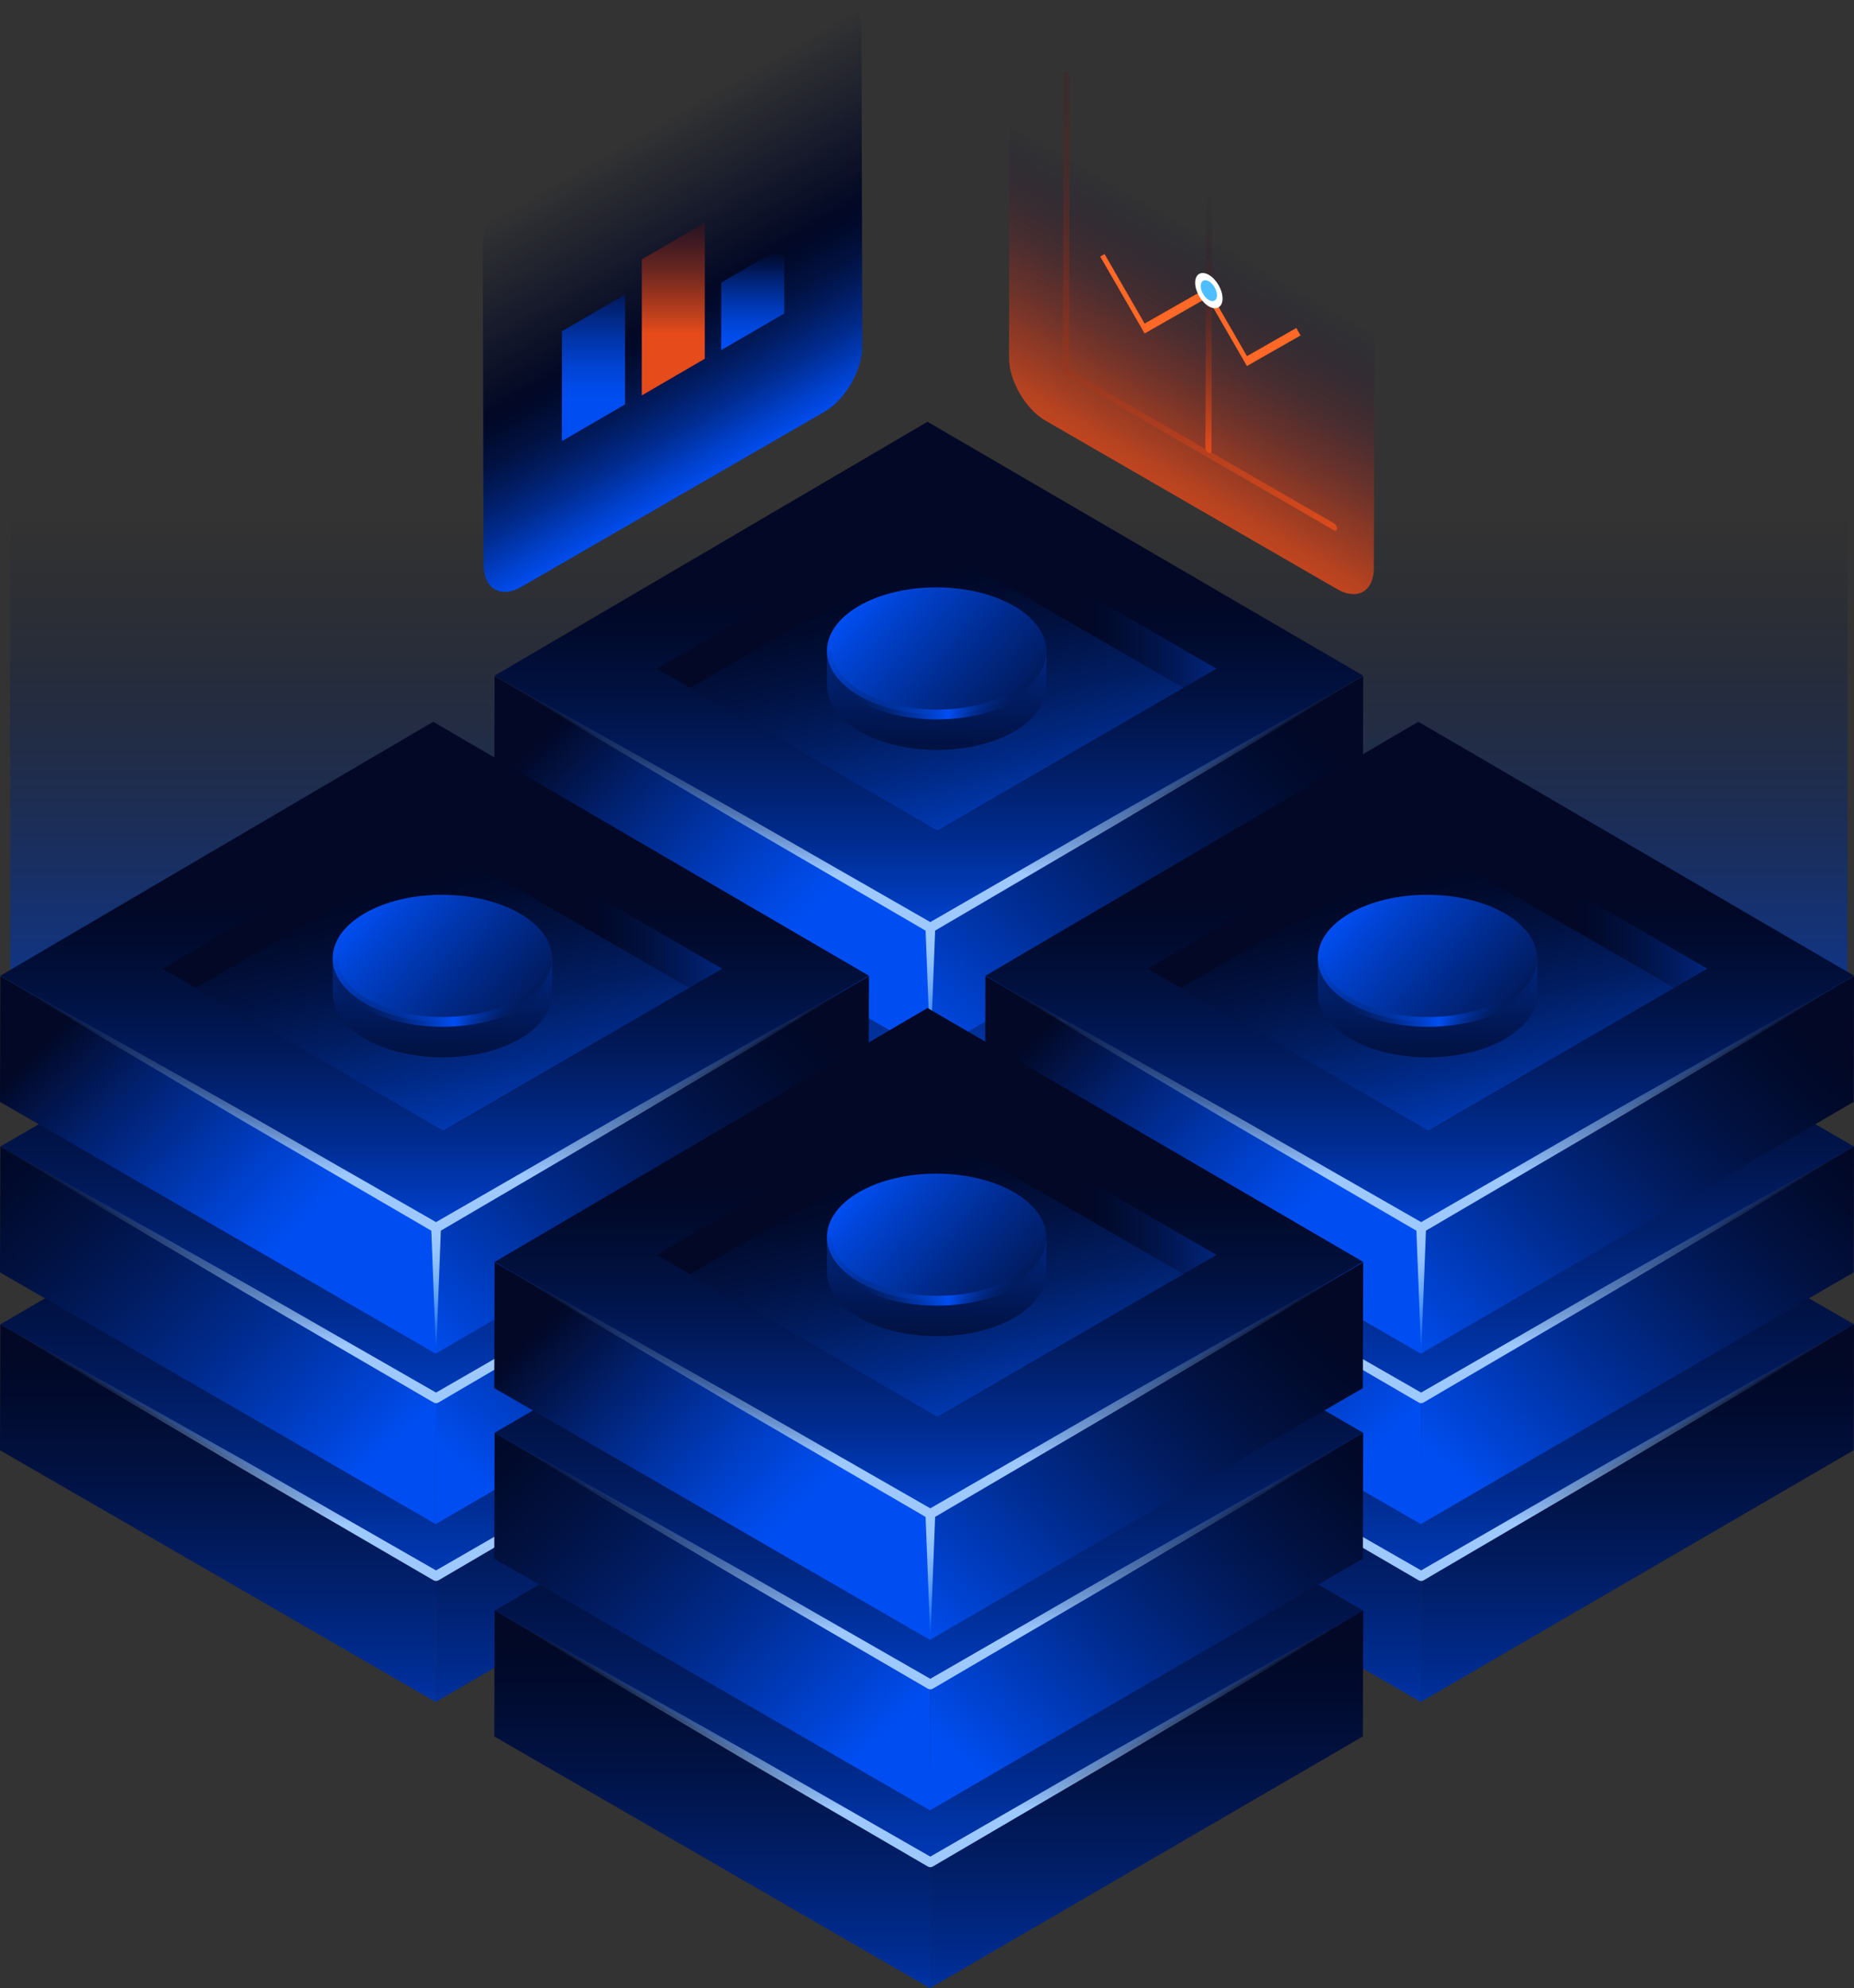 <?xml version="1.0" encoding="UTF-8"?><svg id="Layer_1" xmlns="http://www.w3.org/2000/svg" xmlns:xlink="http://www.w3.org/1999/xlink" viewBox="0 0 375.36 402.27"><rect x="0" y="0" width="375.36" height="402.27" fill="#333333" stroke="none"/><defs><style>.cls-1{fill:url(#linear-gradient);}.cls-2{fill:#fff;}.cls-3{fill:#ff6826;}.cls-4{fill:url(#linear-gradient-8);}.cls-5{fill:url(#linear-gradient-9);}.cls-6{fill:url(#linear-gradient-3);}.cls-7{fill:url(#linear-gradient-4);}.cls-8{fill:url(#linear-gradient-2);}.cls-9{fill:url(#linear-gradient-6);}.cls-10{fill:url(#linear-gradient-7);}.cls-11{fill:url(#linear-gradient-5);}.cls-12{fill:url(#linear-gradient-59);}.cls-13{fill:url(#linear-gradient-57);}.cls-14{fill:url(#linear-gradient-58);}.cls-15{fill:url(#linear-gradient-55);}.cls-16{fill:url(#linear-gradient-56);}.cls-17{fill:url(#linear-gradient-53);}.cls-18{fill:url(#linear-gradient-54);}.cls-19{fill:url(#linear-gradient-51);}.cls-20{fill:url(#linear-gradient-52);}.cls-21{fill:url(#linear-gradient-50);}.cls-22{fill:url(#linear-gradient-77);}.cls-23{fill:url(#linear-gradient-78);}.cls-24{fill:url(#linear-gradient-79);}.cls-25{fill:url(#linear-gradient-74);}.cls-26{fill:url(#linear-gradient-75);}.cls-27{fill:url(#linear-gradient-76);}.cls-28{fill:url(#linear-gradient-70);}.cls-29{fill:url(#linear-gradient-71);}.cls-30{fill:url(#linear-gradient-72);}.cls-31{fill:url(#linear-gradient-73);}.cls-32{fill:url(#linear-gradient-68);}.cls-33{fill:url(#linear-gradient-67);}.cls-34{fill:url(#linear-gradient-69);}.cls-35{fill:url(#linear-gradient-64);}.cls-36{fill:url(#linear-gradient-63);}.cls-37{fill:url(#linear-gradient-66);}.cls-38{fill:url(#linear-gradient-65);}.cls-39{fill:url(#linear-gradient-60);}.cls-40{fill:url(#linear-gradient-62);}.cls-41{fill:url(#linear-gradient-61);}.cls-42{fill:url(#linear-gradient-81);}.cls-43{fill:url(#linear-gradient-80);}.cls-44{fill:url(#linear-gradient-41);}.cls-45{fill:url(#linear-gradient-40);}.cls-46{fill:url(#linear-gradient-43);}.cls-47{fill:url(#linear-gradient-42);}.cls-48{fill:url(#linear-gradient-45);}.cls-49{fill:url(#linear-gradient-46);}.cls-50{fill:url(#linear-gradient-44);}.cls-51{fill:url(#linear-gradient-49);}.cls-52{fill:url(#linear-gradient-47);}.cls-53{fill:url(#linear-gradient-48);}.cls-54{fill:url(#linear-gradient-14);}.cls-55{fill:url(#linear-gradient-18);}.cls-56{fill:url(#linear-gradient-22);}.cls-57{fill:url(#linear-gradient-20);}.cls-58{fill:url(#linear-gradient-21);}.cls-59{fill:url(#linear-gradient-23);}.cls-60{fill:url(#linear-gradient-15);}.cls-61{fill:url(#linear-gradient-19);}.cls-62{fill:url(#linear-gradient-16);}.cls-63{fill:url(#linear-gradient-17);}.cls-64{fill:url(#linear-gradient-13);}.cls-65{fill:url(#linear-gradient-12);}.cls-66{fill:url(#linear-gradient-10);}.cls-67{fill:url(#linear-gradient-11);}.cls-68{fill:url(#linear-gradient-27);}.cls-69{fill:url(#linear-gradient-24);}.cls-70{fill:url(#linear-gradient-26);}.cls-71{fill:url(#linear-gradient-38);}.cls-72{fill:url(#linear-gradient-35);}.cls-73{fill:url(#linear-gradient-37);}.cls-74{fill:url(#linear-gradient-34);}.cls-75{fill:url(#linear-gradient-39);}.cls-76{fill:url(#linear-gradient-36);}.cls-77{fill:url(#linear-gradient-25);}.cls-78{fill:url(#linear-gradient-28);}.cls-79{fill:url(#linear-gradient-29);}.cls-80{fill:url(#linear-gradient-33);}.cls-81{fill:url(#linear-gradient-30);}.cls-82{fill:url(#linear-gradient-32);}.cls-83{fill:url(#linear-gradient-31);}</style><linearGradient id="linear-gradient" x1="188.06" y1="104.03" x2="188.06" y2="356.81" gradientUnits="userSpaceOnUse"><stop offset="0" stop-color="#020825" stop-opacity="0"/><stop offset=".12" stop-color="#011753" stop-opacity=".23"/><stop offset=".3" stop-color="#002e97" stop-opacity=".55"/><stop offset=".45" stop-color="#003fc8" stop-opacity=".8"/><stop offset=".56" stop-color="#004ae7" stop-opacity=".94"/><stop offset=".62" stop-color="#004ef3"/></linearGradient><linearGradient id="linear-gradient-2" x1="-808.71" y1="32.2" x2="-846.97" y2="98.85" gradientTransform="translate(-688.44) rotate(-180) scale(1 -1)" gradientUnits="userSpaceOnUse"><stop offset="0" stop-color="#020825" stop-opacity="0"/><stop offset=".45" stop-color="#020825"/><stop offset=".49" stop-color="#010a2c"/><stop offset=".56" stop-color="#011140"/><stop offset=".64" stop-color="#011c61"/><stop offset=".73" stop-color="#002c90"/><stop offset=".82" stop-color="#0040ca"/><stop offset=".89" stop-color="#004ef3"/></linearGradient><linearGradient id="linear-gradient-3" x1="259.69" y1="30.49" x2="199.54" y2="135.31" gradientUnits="userSpaceOnUse"><stop offset=".18" stop-color="#020839" stop-opacity="0"/><stop offset=".19" stop-color="#040838" stop-opacity=".01"/><stop offset=".29" stop-color="#451d2f" stop-opacity=".31"/><stop offset=".39" stop-color="#7c2d28" stop-opacity=".56"/><stop offset=".48" stop-color="#a63a22" stop-opacity=".75"/><stop offset=".56" stop-color="#c4441e" stop-opacity=".89"/><stop offset=".63" stop-color="#d7491b" stop-opacity=".97"/><stop offset=".68" stop-color="#de4c1b"/></linearGradient><linearGradient id="linear-gradient-4" x1="210.91" y1="-30.03" x2="249.07" y2="114.09" gradientUnits="userSpaceOnUse"><stop offset="0" stop-color="#020923" stop-opacity="0"/><stop offset="1" stop-color="#de4b1b"/></linearGradient><linearGradient id="linear-gradient-5" x1="244.93" y1="39.34" x2="244.5" y2="90.71" xlink:href="#linear-gradient-4"/><linearGradient id="linear-gradient-6" x1="239.7" y1="58.81" x2="242.99" y2="58.81" gradientUnits="userSpaceOnUse"><stop offset="0" stop-color="#020825"/><stop offset=".07" stop-color="#0d2244"/><stop offset=".24" stop-color="#235986"/><stop offset=".39" stop-color="#3684ba"/><stop offset=".51" stop-color="#43a3df"/><stop offset=".62" stop-color="#4bb7f6"/><stop offset=".68" stop-color="#4ebeff"/></linearGradient><linearGradient id="linear-gradient-7" x1="1217.8" y1="51.01" x2="1217.8" y2="69.87" gradientTransform="translate(-1065.4)" gradientUnits="userSpaceOnUse"><stop offset="0" stop-color="#020825"/><stop offset=".07" stop-color="#010e37"/><stop offset=".32" stop-color="#012479"/><stop offset=".55" stop-color="#0036ad"/><stop offset=".74" stop-color="#0043d2"/><stop offset=".9" stop-color="#004be9"/><stop offset="1" stop-color="#004ef2"/></linearGradient><linearGradient id="linear-gradient-8" x1="1201.72" y1="36.28" x2="1201.72" y2="67.53" gradientTransform="translate(-1065.4)" gradientUnits="userSpaceOnUse"><stop offset="0" stop-color="#020825"/><stop offset=".09" stop-color="#090a24"/><stop offset=".23" stop-color="#1d1023"/><stop offset=".4" stop-color="#3e1922"/><stop offset=".6" stop-color="#6d2720"/><stop offset=".8" stop-color="#a7381d"/><stop offset="1" stop-color="#e54b1b"/></linearGradient><linearGradient id="linear-gradient-9" x1="1185.56" y1="54.6" x2="1185.56" y2="81.11" xlink:href="#linear-gradient-7"/><linearGradient id="linear-gradient-10" x1="188.06" y1="112.16" x2="188.06" y2="288.02" gradientUnits="userSpaceOnUse"><stop offset=".37" stop-color="#020825"/><stop offset=".43" stop-color="#010a2c"/><stop offset=".51" stop-color="#011140"/><stop offset=".62" stop-color="#011c61"/><stop offset=".74" stop-color="#002c90"/><stop offset=".87" stop-color="#0040ca"/><stop offset=".96" stop-color="#004ef2"/></linearGradient><linearGradient id="linear-gradient-11" x1="144.21" y1="210.67" x2="144.21" y2="312.76" gradientUnits="userSpaceOnUse"><stop offset="0" stop-color="#020825"/><stop offset=".1" stop-color="#010a2c"/><stop offset=".25" stop-color="#011140"/><stop offset=".43" stop-color="#011c61"/><stop offset=".64" stop-color="#002c90"/><stop offset=".86" stop-color="#0040ca"/><stop offset="1" stop-color="#004ef2"/></linearGradient><linearGradient id="linear-gradient-12" x1="232.13" y1="211.82" x2="232.13" y2="316.08" xlink:href="#linear-gradient-11"/><linearGradient id="linear-gradient-13" x1="188.06" y1="206.26" x2="188.06" y2="259.19" gradientUnits="userSpaceOnUse"><stop offset="0" stop-color="#0a1b3c" stop-opacity="0"/><stop offset=".05" stop-color="#132648" stop-opacity=".07"/><stop offset=".56" stop-color="#759aca" stop-opacity=".73"/><stop offset=".78" stop-color="#9dc9ff"/></linearGradient><linearGradient id="linear-gradient-14" x1="188.06" y1="76.18" x2="188.06" y2="252.03" gradientUnits="userSpaceOnUse"><stop offset=".37" stop-color="#020825"/><stop offset=".42" stop-color="#010a2c"/><stop offset=".51" stop-color="#011140"/><stop offset=".61" stop-color="#011c61"/><stop offset=".73" stop-color="#002c90"/><stop offset=".86" stop-color="#0040ca"/><stop offset=".93" stop-color="#004ef2"/></linearGradient><linearGradient id="linear-gradient-15" x1="102.96" y1="163.9" x2="171.48" y2="239.59" xlink:href="#linear-gradient-11"/><linearGradient id="linear-gradient-16" x1="270.52" y1="165.61" x2="201.86" y2="244.06" xlink:href="#linear-gradient-11"/><linearGradient id="linear-gradient-17" y1="170.27" y2="223.2" xlink:href="#linear-gradient-13"/><linearGradient id="linear-gradient-18" x1="88.2" y1="117.25" x2="159.29" y2="190.53" gradientUnits="userSpaceOnUse"><stop offset=".37" stop-color="#020825"/><stop offset=".57" stop-color="#012170"/><stop offset=".78" stop-color="#0039b6"/><stop offset=".92" stop-color="#0048e1"/><stop offset="1" stop-color="#004ef2"/></linearGradient><linearGradient id="linear-gradient-19" x1="262.11" y1="141.66" x2="192.38" y2="219.17" xlink:href="#linear-gradient-11"/><linearGradient id="linear-gradient-20" x1="188.36" y1="213.18" x2="188.36" y2="187.43" gradientUnits="userSpaceOnUse"><stop offset="0" stop-color="#4dbbff" stop-opacity="0"/><stop offset=".1" stop-color="#5dbdff" stop-opacity=".2"/><stop offset=".22" stop-color="#6dc0ff" stop-opacity=".41"/><stop offset=".35" stop-color="#7cc3ff" stop-opacity=".59"/><stop offset=".47" stop-color="#88c5ff" stop-opacity=".74"/><stop offset=".59" stop-color="#91c6ff" stop-opacity=".85"/><stop offset=".71" stop-color="#97c8ff" stop-opacity=".93"/><stop offset=".83" stop-color="#9bc8ff" stop-opacity=".98"/><stop offset=".94" stop-color="#9dc9ff"/></linearGradient><linearGradient id="linear-gradient-21" x1="188.06" y1="40.79" x2="188.06" y2="218.17" gradientUnits="userSpaceOnUse"><stop offset=".45" stop-color="#020825"/><stop offset=".49" stop-color="#010a2c"/><stop offset=".56" stop-color="#011140"/><stop offset=".64" stop-color="#011c61"/><stop offset=".73" stop-color="#002c90"/><stop offset=".82" stop-color="#0040ca"/><stop offset=".89" stop-color="#004ef3"/></linearGradient><linearGradient id="linear-gradient-22" x1="167.87" y1="135.29" x2="281.16" y2="135.29" xlink:href="#linear-gradient-21"/><linearGradient id="linear-gradient-23" x1="177.18" y1="85.41" x2="199.74" y2="182.73" gradientUnits="userSpaceOnUse"><stop offset=".31" stop-color="#020825"/><stop offset=".38" stop-color="#010a2c"/><stop offset=".48" stop-color="#011140"/><stop offset=".61" stop-color="#011d61"/><stop offset=".75" stop-color="#002d90"/><stop offset=".9" stop-color="#0041ca"/><stop offset="1" stop-color="#0050f3"/></linearGradient><linearGradient id="linear-gradient-24" y1="135.78" y2="188.72" xlink:href="#linear-gradient-13"/><linearGradient id="linear-gradient-25" x1="287.44" y1="172.87" x2="287.44" y2="348.72" xlink:href="#linear-gradient-10"/><linearGradient id="linear-gradient-26" x1="243.59" y1="271.37" x2="243.59" y2="373.47" xlink:href="#linear-gradient-11"/><linearGradient id="linear-gradient-27" x1="331.51" y1="272.52" x2="331.51" y2="376.78" xlink:href="#linear-gradient-11"/><linearGradient id="linear-gradient-28" x1="287.44" y1="266.96" x2="287.44" y2="319.89" xlink:href="#linear-gradient-13"/><linearGradient id="linear-gradient-29" x1="287.44" y1="136.88" x2="287.44" y2="312.74" xlink:href="#linear-gradient-14"/><linearGradient id="linear-gradient-30" x1="202.34" y1="224.61" x2="270.85" y2="300.3" xlink:href="#linear-gradient-11"/><linearGradient id="linear-gradient-31" x1="369.89" y1="226.32" x2="301.23" y2="304.77" xlink:href="#linear-gradient-11"/><linearGradient id="linear-gradient-32" x1="287.44" y1="230.98" x2="287.44" y2="283.91" xlink:href="#linear-gradient-13"/><linearGradient id="linear-gradient-33" x1="187.58" y1="177.96" x2="258.67" y2="251.23" xlink:href="#linear-gradient-18"/><linearGradient id="linear-gradient-34" x1="361.48" y1="202.37" x2="291.75" y2="279.87" xlink:href="#linear-gradient-11"/><linearGradient id="linear-gradient-35" x1="287.73" y1="273.89" x2="287.73" y2="248.13" xlink:href="#linear-gradient-20"/><linearGradient id="linear-gradient-36" x1="287.44" y1="101.5" x2="287.44" y2="278.88" xlink:href="#linear-gradient-21"/><linearGradient id="linear-gradient-37" x1="267.24" y1="196" x2="380.53" y2="196" xlink:href="#linear-gradient-21"/><linearGradient id="linear-gradient-38" x1="276.55" y1="146.12" x2="299.11" y2="243.44" xlink:href="#linear-gradient-23"/><linearGradient id="linear-gradient-39" x1="287.44" y1="196.49" x2="287.44" y2="249.42" xlink:href="#linear-gradient-13"/><linearGradient id="linear-gradient-40" x1="87.99" y1="172.87" x2="87.99" y2="348.72" xlink:href="#linear-gradient-10"/><linearGradient id="linear-gradient-41" x1="44.14" y1="271.37" x2="44.14" y2="373.47" xlink:href="#linear-gradient-11"/><linearGradient id="linear-gradient-42" x1="132.06" y1="272.52" x2="132.06" y2="376.78" xlink:href="#linear-gradient-11"/><linearGradient id="linear-gradient-43" x1="87.99" y1="266.96" x2="87.99" y2="319.89" xlink:href="#linear-gradient-13"/><linearGradient id="linear-gradient-44" x1="87.99" y1="136.88" x2="87.99" y2="312.74" xlink:href="#linear-gradient-14"/><linearGradient id="linear-gradient-45" x1="2.9" y1="224.61" x2="71.41" y2="300.3" xlink:href="#linear-gradient-11"/><linearGradient id="linear-gradient-46" x1="170.45" y1="226.32" x2="101.79" y2="304.77" xlink:href="#linear-gradient-11"/><linearGradient id="linear-gradient-47" x1="87.99" y1="230.98" x2="87.99" y2="283.91" xlink:href="#linear-gradient-13"/><linearGradient id="linear-gradient-48" x1="-11.87" y1="177.96" x2="59.23" y2="251.23" xlink:href="#linear-gradient-18"/><linearGradient id="linear-gradient-49" x1="162.04" y1="202.37" x2="92.31" y2="279.87" xlink:href="#linear-gradient-11"/><linearGradient id="linear-gradient-50" x1="88.29" y1="273.89" x2="88.29" y2="248.13" xlink:href="#linear-gradient-20"/><linearGradient id="linear-gradient-51" x1="87.99" y1="101.5" x2="87.99" y2="278.88" xlink:href="#linear-gradient-21"/><linearGradient id="linear-gradient-52" x1="67.8" y1="196" x2="181.09" y2="196" xlink:href="#linear-gradient-21"/><linearGradient id="linear-gradient-53" x1="77.11" y1="146.12" x2="99.67" y2="243.44" xlink:href="#linear-gradient-23"/><linearGradient id="linear-gradient-54" x1="87.99" y1="196.49" x2="87.99" y2="249.42" xlink:href="#linear-gradient-13"/><linearGradient id="linear-gradient-55" x1="188.06" y1="230.78" x2="188.06" y2="406.63" xlink:href="#linear-gradient-10"/><linearGradient id="linear-gradient-56" x1="144.21" y1="329.28" x2="144.21" y2="431.38" xlink:href="#linear-gradient-11"/><linearGradient id="linear-gradient-57" x1="232.13" y1="330.43" x2="232.13" y2="434.69" xlink:href="#linear-gradient-11"/><linearGradient id="linear-gradient-58" y1="324.87" y2="377.8" xlink:href="#linear-gradient-13"/><linearGradient id="linear-gradient-59" x1="188.06" y1="194.79" x2="188.06" y2="370.65" xlink:href="#linear-gradient-14"/><linearGradient id="linear-gradient-60" x1="102.96" y1="282.52" x2="171.48" y2="358.21" xlink:href="#linear-gradient-11"/><linearGradient id="linear-gradient-61" x1="270.52" y1="284.23" x2="201.86" y2="362.68" xlink:href="#linear-gradient-11"/><linearGradient id="linear-gradient-62" y1="288.89" y2="341.82" xlink:href="#linear-gradient-13"/><linearGradient id="linear-gradient-63" x1="88.2" y1="235.87" x2="159.29" y2="309.14" xlink:href="#linear-gradient-18"/><linearGradient id="linear-gradient-64" x1="262.11" y1="260.28" x2="192.38" y2="337.78" xlink:href="#linear-gradient-11"/><linearGradient id="linear-gradient-65" y1="331.8" y2="306.04" xlink:href="#linear-gradient-20"/><linearGradient id="linear-gradient-66" y1="159.41" y2="336.79" xlink:href="#linear-gradient-21"/><linearGradient id="linear-gradient-67" x1="167.87" y1="253.91" x2="281.16" y2="253.91" xlink:href="#linear-gradient-21"/><linearGradient id="linear-gradient-68" x1="177.18" y1="204.03" x2="199.74" y2="301.35" xlink:href="#linear-gradient-23"/><linearGradient id="linear-gradient-69" y1="254.4" y2="307.33" xlink:href="#linear-gradient-13"/><linearGradient id="linear-gradient-70" x1="189.21" y1="168.44" x2="190.21" y2="90.65" gradientUnits="userSpaceOnUse"><stop offset="0" stop-color="#020825"/><stop offset=".08" stop-color="#010a2c"/><stop offset=".21" stop-color="#011140"/><stop offset=".35" stop-color="#011c61"/><stop offset=".52" stop-color="#002c90"/><stop offset=".71" stop-color="#0040ca"/><stop offset=".82" stop-color="#004ef2"/></linearGradient><linearGradient id="linear-gradient-71" x1="222.75" y1="162.42" x2="165.71" y2="109.52" xlink:href="#linear-gradient-70"/><linearGradient id="linear-gradient-72" x1="166.43" y1="138.63" x2="212.85" y2="138.63" gradientUnits="userSpaceOnUse"><stop offset="0" stop-color="#010f30" stop-opacity="0"/><stop offset=".55" stop-color="#004ef2"/><stop offset=".57" stop-color="#004ae7" stop-opacity=".95"/><stop offset=".66" stop-color="#0038b0" stop-opacity=".66"/><stop offset=".75" stop-color="#002982" stop-opacity=".43"/><stop offset=".83" stop-color="#001e5f" stop-opacity=".24"/><stop offset=".9" stop-color="#001545" stop-opacity=".11"/><stop offset=".96" stop-color="#001035" stop-opacity=".03"/><stop offset="1" stop-color="#010f30" stop-opacity="0"/></linearGradient><linearGradient id="linear-gradient-73" y1="287.05" x2="190.21" y2="209.27" xlink:href="#linear-gradient-70"/><linearGradient id="linear-gradient-74" x1="222.75" y1="281.03" x2="165.71" y2="228.14" xlink:href="#linear-gradient-70"/><linearGradient id="linear-gradient-75" y1="257.24" y2="257.24" xlink:href="#linear-gradient-72"/><linearGradient id="linear-gradient-76" x1="89.14" y1="230.64" x2="90.15" y2="152.85" xlink:href="#linear-gradient-70"/><linearGradient id="linear-gradient-77" x1="122.68" y1="224.62" x2="65.64" y2="171.72" xlink:href="#linear-gradient-70"/><linearGradient id="linear-gradient-78" x1="66.36" y1="200.83" x2="112.78" y2="200.83" xlink:href="#linear-gradient-72"/><linearGradient id="linear-gradient-79" x1="288.59" y1="230.64" x2="289.59" y2="152.85" xlink:href="#linear-gradient-70"/><linearGradient id="linear-gradient-80" x1="322.12" y1="224.62" x2="265.08" y2="171.72" xlink:href="#linear-gradient-70"/><linearGradient id="linear-gradient-81" x1="265.8" y1="200.83" x2="312.22" y2="200.83" xlink:href="#linear-gradient-72"/></defs><polygon class="cls-1" points="2.07 205.49 2.07 59.87 374.05 59.87 374.05 206.04 188.63 312.65 2.07 205.49"/><path class="cls-8" d="m105.39,36.44c-4.23,2.44-7.67,8.41-7.66,13.27l.18,64.6c.01,4.86,3.48,6.83,7.71,4.39l61.3-35.39c4.23-2.44,7.67-8.41,7.66-13.27l-.18-64.6c-.01-4.86-3.48-6.83-7.71-4.39l-61.3,35.39Z"/><path class="cls-6" d="m270.95,39.96c4.07,2.35,7.39,8.1,7.38,12.78l-.18,62.23c-.01,4.68-3.36,6.58-7.43,4.23l-59.06-34.1c-4.07-2.35-7.39-8.1-7.38-12.78l.18-62.23c.01-4.68,3.36-6.58,7.43-4.23l59.06,34.1Z"/><path class="cls-7" d="m215.98,14.53c.34.2.62.68.61,1.06l-.17,59.32,53.65,30.97c.34.2.62.67.61,1.06s-.28.55-.62.35l-54.27-31.33c-.17-.1-.32-.26-.44-.46-.12-.2-.18-.42-.18-.6l.17-60.03c0-.39.28-.55.62-.35Z"/><path class="cls-11" d="m244.82,33.28c.34.2.62.68.61,1.06l-.16,56.93c0,.4-.28.55-.62.36s-.62-.68-.61-1.07l.16-56.93c0-.39.28-.55.62-.35Z"/><polygon class="cls-3" points="262.45 66.36 263.32 67.87 252.45 74.06 244.46 60.22 231.74 67.47 222.75 51.91 223.63 51.41 231.74 65.47 244.47 58.22 252.46 72.06 262.45 66.36"/><path class="cls-2" d="m244.75,55.62c1.53.89,2.77,3.03,2.77,4.78s-1.25,2.47-2.78,1.59c-1.53-.89-2.77-3.03-2.77-4.79s1.25-2.47,2.78-1.58Z"/><path class="cls-9" d="m244.75,56.91c.91.53,1.64,1.8,1.64,2.84s-.74,1.47-1.65.95-1.64-1.8-1.64-2.84.74-1.47,1.65-.94Z"/><polygon class="cls-10" points="146.02 57.17 158.78 49.75 158.77 63.43 146.01 70.84 146.02 57.17"/><polygon class="cls-4" points="129.94 52.47 142.7 45.05 142.69 72.59 129.93 80.01 129.94 52.47"/><polygon class="cls-5" points="113.78 67.01 126.55 59.6 126.54 81.83 113.77 89.25 113.78 67.01"/><polygon class="cls-66" points="275.99 207.26 188.35 258.19 100.14 207.26 187.78 156.33 275.99 207.26"/><polygon class="cls-67" points="188.36 258.19 188.29 283.65 100.07 232.72 100.14 207.26 188.36 258.19"/><polygon class="cls-65" points="188.34 258.19 275.99 207.26 275.92 232.72 188.28 283.65 188.34 258.19"/><path class="cls-64" d="m275.99,207.26c-7.19,4.44-14.44,8.77-21.67,13.15l-21.77,12.97c-7.24,4.35-14.56,8.57-21.84,12.86l-21.86,12.81c-.32.19-.7.17-1,0l-22.01-12.81c-7.33-4.29-14.69-8.5-21.98-12.85l-21.91-12.97c-7.27-4.39-14.57-8.72-21.81-13.16,7.46,4.05,14.86,8.21,22.3,12.31l22.19,12.49c7.41,4.14,14.75,8.41,22.12,12.61l22.1,12.66h-1s21.96-12.65,21.96-12.65c7.33-4.21,14.62-8.47,21.98-12.61l22.05-12.49c7.39-4.1,14.74-8.26,22.15-12.31Z"/><polygon class="cls-54" points="275.99 171.27 188.35 222.2 100.14 171.27 187.78 120.34 275.99 171.27"/><polygon class="cls-60" points="188.36 222.21 188.29 247.67 100.07 196.74 100.14 171.27 188.36 222.21"/><polygon class="cls-62" points="188.34 222.21 275.99 171.27 275.92 196.74 188.28 247.67 188.34 222.21"/><path class="cls-63" d="m275.99,171.27c-7.19,4.44-14.44,8.77-21.67,13.15l-21.77,12.97c-7.24,4.35-14.56,8.57-21.84,12.86l-21.86,12.81c-.32.19-.7.17-1,0l-22.01-12.81c-7.33-4.29-14.69-8.5-21.98-12.85l-21.91-12.97c-7.27-4.39-14.57-8.72-21.81-13.16,7.46,4.05,14.86,8.21,22.3,12.31l22.19,12.49c7.41,4.14,14.75,8.41,22.12,12.61l22.1,12.66h-1s21.96-12.65,21.96-12.65c7.33-4.21,14.62-8.47,21.98-12.61l22.05-12.49c7.39-4.1,14.74-8.26,22.15-12.31Z"/><polygon class="cls-55" points="188.36 187.72 188.29 213.18 100.07 162.25 100.14 136.78 188.36 187.72"/><polygon class="cls-61" points="188.34 187.72 275.99 136.78 275.92 162.25 188.28 213.18 188.34 187.72"/><polygon class="cls-57" points="189.36 187.43 188.36 213.18 187.36 187.43 189.36 187.43"/><polygon class="cls-58" points="275.99 136.71 188.35 188.08 100.14 136.71 187.78 85.34 275.99 136.71"/><polygon class="cls-56" points="246.28 135.29 189.82 168.1 132.99 135.29 189.45 102.48 246.28 135.29"/><polygon class="cls-59" points="239.59 139.17 189.8 168.1 139.69 139.17 189.47 110.24 239.59 139.17"/><path class="cls-69" d="m275.99,136.78c-7.19,4.44-14.44,8.77-21.67,13.15l-21.77,12.97c-7.24,4.35-14.56,8.57-21.84,12.86l-21.86,12.81c-.32.19-.7.17-1,0l-22.01-12.81c-7.33-4.29-14.69-8.5-21.98-12.85l-21.91-12.97c-7.27-4.39-14.57-8.72-21.81-13.16,7.46,4.05,14.86,8.21,22.3,12.31l22.19,12.49c7.41,4.14,14.75,8.41,22.12,12.61l22.1,12.66h-1s21.96-12.65,21.96-12.65c7.33-4.21,14.62-8.47,21.98-12.61l22.05-12.49c7.39-4.1,14.74-8.26,22.15-12.31Z"/><polygon class="cls-77" points="375.36 267.96 287.72 318.89 199.51 267.96 287.15 217.03 375.36 267.96"/><polygon class="cls-70" points="287.73 318.89 287.66 344.36 199.44 293.43 199.51 267.96 287.73 318.89"/><polygon class="cls-68" points="287.72 318.9 375.36 267.96 375.29 293.43 287.65 344.36 287.72 318.9"/><path class="cls-78" d="m375.36,267.96c-7.19,4.44-14.44,8.77-21.67,13.15l-21.77,12.97c-7.24,4.35-14.56,8.57-21.84,12.86l-21.86,12.81c-.32.19-.7.17-1,0l-22.01-12.81c-7.33-4.29-14.69-8.5-21.98-12.85l-21.91-12.97c-7.27-4.39-14.57-8.72-21.81-13.16,7.46,4.05,14.86,8.21,22.3,12.31l22.19,12.49c7.41,4.14,14.75,8.41,22.12,12.61l22.1,12.66h-1s21.96-12.65,21.96-12.65c7.33-4.21,14.62-8.47,21.98-12.61l22.05-12.49c7.39-4.1,14.74-8.26,22.15-12.31Z"/><polygon class="cls-79" points="375.36 231.98 287.72 282.91 199.51 231.98 287.15 181.05 375.36 231.98"/><polygon class="cls-81" points="287.73 282.91 287.66 308.38 199.44 257.44 199.51 231.98 287.73 282.91"/><polygon class="cls-83" points="287.72 282.91 375.36 231.98 375.29 257.44 287.65 308.38 287.72 282.91"/><path class="cls-82" d="m375.36,231.98c-7.19,4.44-14.44,8.77-21.67,13.15l-21.77,12.97c-7.24,4.35-14.56,8.57-21.84,12.86l-21.86,12.81c-.32.19-.7.17-1,0l-22.01-12.81c-7.33-4.29-14.69-8.5-21.98-12.85l-21.91-12.97c-7.27-4.39-14.57-8.72-21.81-13.16,7.46,4.05,14.86,8.21,22.3,12.31l22.19,12.49c7.41,4.14,14.75,8.41,22.12,12.61l22.1,12.66h-1s21.96-12.65,21.96-12.65c7.33-4.21,14.62-8.47,21.98-12.61l22.05-12.49c7.39-4.1,14.74-8.26,22.15-12.31Z"/><polygon class="cls-80" points="287.73 248.42 287.66 273.89 199.44 222.95 199.51 197.49 287.73 248.42"/><polygon class="cls-74" points="287.72 248.42 375.36 197.49 375.29 222.95 287.65 273.89 287.72 248.42"/><polygon class="cls-72" points="288.73 248.13 287.73 273.89 286.73 248.13 288.73 248.13"/><polygon class="cls-76" points="375.36 197.42 287.72 248.79 199.51 197.42 287.15 146.04 375.36 197.42"/><polygon class="cls-73" points="345.65 196 289.2 228.81 232.37 196 288.83 163.19 345.65 196"/><polygon class="cls-71" points="338.96 199.87 289.17 228.81 239.06 199.88 288.85 170.94 338.96 199.87"/><path class="cls-75" d="m375.36,197.49c-7.19,4.44-14.44,8.77-21.67,13.15l-21.77,12.97c-7.24,4.35-14.56,8.57-21.84,12.86l-21.86,12.81c-.32.19-.7.17-1,0l-22.01-12.81c-7.33-4.29-14.69-8.5-21.98-12.85l-21.91-12.97c-7.27-4.39-14.57-8.72-21.81-13.16,7.46,4.05,14.86,8.21,22.3,12.31l22.19,12.49c7.41,4.14,14.75,8.41,22.12,12.61l22.1,12.66h-1s21.96-12.65,21.96-12.65c7.33-4.21,14.62-8.47,21.98-12.61l22.05-12.49c7.39-4.1,14.74-8.26,22.15-12.31Z"/><polygon class="cls-45" points="175.92 267.96 88.28 318.89 .07 267.96 87.71 217.03 175.92 267.96"/><polygon class="cls-44" points="88.29 318.89 88.22 344.36 0 293.43 .07 267.96 88.29 318.89"/><polygon class="cls-47" points="88.28 318.9 175.92 267.96 175.85 293.43 88.21 344.36 88.28 318.9"/><path class="cls-46" d="m175.92,267.96c-7.19,4.44-14.44,8.77-21.67,13.15l-21.77,12.97c-7.24,4.35-14.56,8.57-21.84,12.86l-21.86,12.81c-.32.19-.7.17-1,0l-22.01-12.81c-7.33-4.29-14.69-8.5-21.98-12.85l-21.91-12.97c-7.27-4.39-14.57-8.72-21.81-13.16,7.46,4.05,14.86,8.21,22.3,12.31l22.19,12.49c7.41,4.14,14.75,8.41,22.12,12.61l22.1,12.66h-1s21.96-12.65,21.96-12.65c7.33-4.21,14.62-8.47,21.98-12.61l22.05-12.49c7.39-4.1,14.74-8.26,22.15-12.31Z"/><polygon class="cls-50" points="175.92 231.98 88.28 282.91 .07 231.98 87.71 181.05 175.92 231.98"/><polygon class="cls-48" points="88.29 282.91 88.22 308.38 0 257.44 .07 231.98 88.29 282.91"/><polygon class="cls-49" points="88.28 282.91 175.92 231.98 175.85 257.44 88.21 308.38 88.28 282.91"/><path class="cls-52" d="m175.92,231.98c-7.19,4.44-14.44,8.77-21.67,13.15l-21.77,12.97c-7.24,4.35-14.56,8.57-21.84,12.86l-21.86,12.81c-.32.19-.7.17-1,0l-22.01-12.81c-7.33-4.29-14.69-8.5-21.98-12.85l-21.91-12.97c-7.27-4.39-14.57-8.72-21.81-13.16,7.46,4.05,14.86,8.21,22.3,12.31l22.19,12.49c7.41,4.14,14.75,8.41,22.12,12.61l22.1,12.66h-1s21.96-12.65,21.96-12.65c7.33-4.21,14.62-8.47,21.98-12.61l22.05-12.49c7.39-4.1,14.74-8.26,22.15-12.31Z"/><polygon class="cls-53" points="88.29 248.42 88.22 273.89 0 222.95 .07 197.49 88.29 248.42"/><polygon class="cls-51" points="88.28 248.42 175.92 197.49 175.85 222.95 88.21 273.89 88.28 248.42"/><polygon class="cls-21" points="89.29 248.13 88.29 273.89 87.29 248.13 89.29 248.13"/><polygon class="cls-19" points="175.92 197.42 88.28 248.79 .07 197.42 87.71 146.04 175.92 197.42"/><polygon class="cls-20" points="146.21 196 89.75 228.81 32.93 196 89.38 163.19 146.21 196"/><polygon class="cls-17" points="139.52 199.87 89.73 228.81 39.62 199.88 89.41 170.94 139.52 199.87"/><path class="cls-18" d="m175.92,197.49c-7.19,4.44-14.44,8.77-21.67,13.15l-21.77,12.97c-7.24,4.35-14.56,8.57-21.84,12.86l-21.86,12.81c-.32.19-.7.17-1,0l-22.01-12.81c-7.33-4.29-14.69-8.5-21.98-12.85l-21.91-12.97c-7.27-4.39-14.57-8.72-21.81-13.16,7.46,4.05,14.86,8.21,22.3,12.31l22.19,12.49c7.41,4.14,14.75,8.41,22.12,12.61l22.1,12.66h-1s21.96-12.65,21.96-12.65c7.33-4.21,14.62-8.47,21.98-12.61l22.05-12.49c7.39-4.1,14.74-8.26,22.15-12.31Z"/><polygon class="cls-15" points="275.99 325.87 188.35 376.8 100.14 325.87 187.78 274.94 275.99 325.87"/><polygon class="cls-16" points="188.36 376.8 188.29 402.27 100.07 351.34 100.14 325.87 188.36 376.8"/><polygon class="cls-13" points="188.34 376.81 275.99 325.87 275.92 351.34 188.28 402.27 188.34 376.81"/><path class="cls-14" d="m275.99,325.87c-7.19,4.44-14.44,8.77-21.67,13.15l-21.77,12.97c-7.24,4.35-14.56,8.57-21.84,12.86l-21.86,12.81c-.32.19-.7.17-1,0l-22.01-12.81c-7.33-4.29-14.69-8.5-21.98-12.85l-21.91-12.97c-7.27-4.39-14.57-8.72-21.81-13.16,7.46,4.05,14.86,8.21,22.3,12.31l22.19,12.49c7.41,4.14,14.75,8.41,22.12,12.61l22.1,12.66h-1s21.96-12.65,21.96-12.65c7.33-4.21,14.62-8.47,21.98-12.61l22.05-12.49c7.39-4.1,14.74-8.26,22.15-12.31Z"/><polygon class="cls-12" points="275.99 289.89 188.35 340.82 100.14 289.89 187.78 238.96 275.99 289.89"/><polygon class="cls-39" points="188.36 340.82 188.29 366.29 100.07 315.35 100.14 289.89 188.36 340.82"/><polygon class="cls-41" points="188.34 340.82 275.99 289.89 275.92 315.35 188.28 366.29 188.34 340.82"/><path class="cls-40" d="m275.99,289.89c-7.19,4.44-14.44,8.77-21.67,13.15l-21.77,12.97c-7.24,4.35-14.56,8.57-21.84,12.86l-21.86,12.81c-.32.19-.7.17-1,0l-22.01-12.81c-7.33-4.29-14.69-8.5-21.98-12.85l-21.91-12.97c-7.27-4.39-14.57-8.72-21.81-13.16,7.46,4.05,14.86,8.21,22.3,12.31l22.19,12.49c7.41,4.14,14.75,8.41,22.12,12.61l22.1,12.66h-1s21.96-12.65,21.96-12.65c7.33-4.21,14.62-8.47,21.98-12.61l22.05-12.49c7.39-4.1,14.74-8.26,22.15-12.31Z"/><polygon class="cls-36" points="188.36 306.33 188.29 331.8 100.07 280.86 100.14 255.4 188.36 306.33"/><polygon class="cls-35" points="188.34 306.33 275.99 255.4 275.92 280.86 188.28 331.8 188.34 306.33"/><polygon class="cls-38" points="189.36 306.04 188.36 331.8 187.36 306.04 189.36 306.04"/><polygon class="cls-37" points="275.99 255.32 188.35 306.7 100.14 255.33 187.78 203.95 275.99 255.32"/><polygon class="cls-33" points="246.28 253.91 189.82 286.72 132.99 253.91 189.45 221.1 246.28 253.91"/><polygon class="cls-32" points="239.59 257.78 189.8 286.72 139.69 257.78 189.47 228.85 239.59 257.78"/><path class="cls-34" d="m275.99,255.4c-7.19,4.44-14.44,8.77-21.67,13.15l-21.77,12.97c-7.24,4.35-14.56,8.57-21.84,12.86l-21.86,12.81c-.32.19-.7.17-1,0l-22.01-12.81c-7.33-4.29-14.69-8.5-21.98-12.85l-21.91-12.97c-7.27-4.39-14.57-8.72-21.81-13.16,7.46,4.05,14.86,8.21,22.3,12.31l22.19,12.49c7.41,4.14,14.75,8.41,22.12,12.61l22.1,12.66h-1s21.96-12.65,21.96-12.65c7.33-4.21,14.62-8.47,21.98-12.61l22.05-12.49c7.39-4.1,14.74-8.26,22.15-12.31Z"/><path class="cls-28" d="m211.85,131.71h-3.8c-.8-.68-1.71-1.33-2.75-1.94-8.7-5.02-22.76-5.02-31.41,0-1.04.6-1.94,1.25-2.73,1.93h-3.73v7.5h.03c.16,3.18,2.32,6.33,6.52,8.76,8.7,5.02,22.77,5.02,31.41,0,4.17-2.43,6.3-5.58,6.43-8.76h.03v-7.5Z"/><path class="cls-29" d="m205.29,122.61c8.7,5.02,8.75,13.17.1,18.19s-22.71,5.02-31.41,0-8.74-13.17-.1-18.19,22.71-5.02,31.41,0Z"/><path class="cls-30" d="m189.71,145.56c-5.87,0-11.74-1.29-16.23-3.88-4.53-2.61-7.03-6.15-7.05-9.96h2c.02,3.05,2.17,5.98,6.05,8.22,8.41,4.86,22.05,4.86,30.41,0,3.86-2.24,5.97-5.16,5.96-8.23h2c.02,3.8-2.45,7.34-6.95,9.96-4.45,2.59-10.32,3.88-16.19,3.88Z"/><path class="cls-31" d="m211.85,250.33h-3.8c-.8-.68-1.71-1.33-2.75-1.94-8.7-5.02-22.76-5.02-31.41,0-1.04.6-1.94,1.25-2.73,1.93h-3.73v7.5h.03c.16,3.18,2.32,6.33,6.52,8.76,8.7,5.02,22.77,5.02,31.41,0,4.17-2.43,6.3-5.58,6.43-8.76h.03v-7.5Z"/><path class="cls-25" d="m205.29,241.23c8.7,5.02,8.75,13.17.1,18.19s-22.71,5.02-31.41,0-8.74-13.17-.1-18.19,22.71-5.02,31.41,0Z"/><path class="cls-26" d="m189.7,264.17c-5.87,0-11.74-1.29-16.23-3.88-4.53-2.61-7.03-6.15-7.05-9.96h2c.02,3.06,2.17,5.98,6.05,8.22,8.41,4.86,22.05,4.86,30.41,0,3.86-2.24,5.97-5.16,5.96-8.23h2c.02,3.8-2.45,7.34-6.95,9.96-4.45,2.59-10.32,3.88-16.19,3.88Z"/><path class="cls-27" d="m111.78,193.91h-3.8c-.8-.68-1.71-1.33-2.75-1.94-8.7-5.02-22.76-5.02-31.41,0-1.04.6-1.94,1.25-2.73,1.93h-3.73v7.5h.03c.16,3.18,2.32,6.33,6.52,8.76,8.7,5.02,22.77,5.02,31.41,0,4.17-2.43,6.3-5.58,6.43-8.76h.03v-7.5Z"/><path class="cls-22" d="m105.22,184.81c8.7,5.02,8.75,13.17.1,18.19-8.65,5.02-22.71,5.02-31.41,0-8.7-5.02-8.74-13.17-.1-18.19s22.71-5.02,31.41,0Z"/><path class="cls-23" d="m89.64,207.75c-5.87,0-11.74-1.29-16.23-3.88-4.53-2.61-7.03-6.15-7.05-9.96h2c.02,3.06,2.17,5.98,6.05,8.22,8.41,4.86,22.05,4.86,30.41,0,3.86-2.24,5.97-5.16,5.96-8.23h2c.02,3.8-2.45,7.34-6.95,9.96-4.45,2.59-10.32,3.88-16.19,3.88Z"/><path class="cls-24" d="m311.22,193.91h-3.8c-.8-.68-1.71-1.33-2.75-1.94-8.7-5.02-22.76-5.02-31.41,0-1.04.6-1.94,1.25-2.73,1.93h-3.73v7.5h.03c.16,3.18,2.32,6.33,6.52,8.76,8.7,5.02,22.77,5.02,31.41,0,4.17-2.43,6.3-5.58,6.43-8.76h.03v-7.5Z"/><path class="cls-43" d="m304.66,184.81c8.7,5.02,8.75,13.17.1,18.19-8.65,5.02-22.71,5.02-31.41,0-8.7-5.02-8.74-13.17-.1-18.19s22.71-5.02,31.41,0Z"/><path class="cls-42" d="m289.08,207.75c-5.87,0-11.74-1.29-16.23-3.88-4.53-2.61-7.03-6.15-7.05-9.95h2c.02,3.05,2.17,5.98,6.05,8.22,8.41,4.86,22.05,4.86,30.41,0,3.86-2.24,5.98-5.16,5.96-8.23h2c.02,3.8-2.45,7.34-6.95,9.96-4.45,2.59-10.32,3.88-16.19,3.88Z"/></svg>